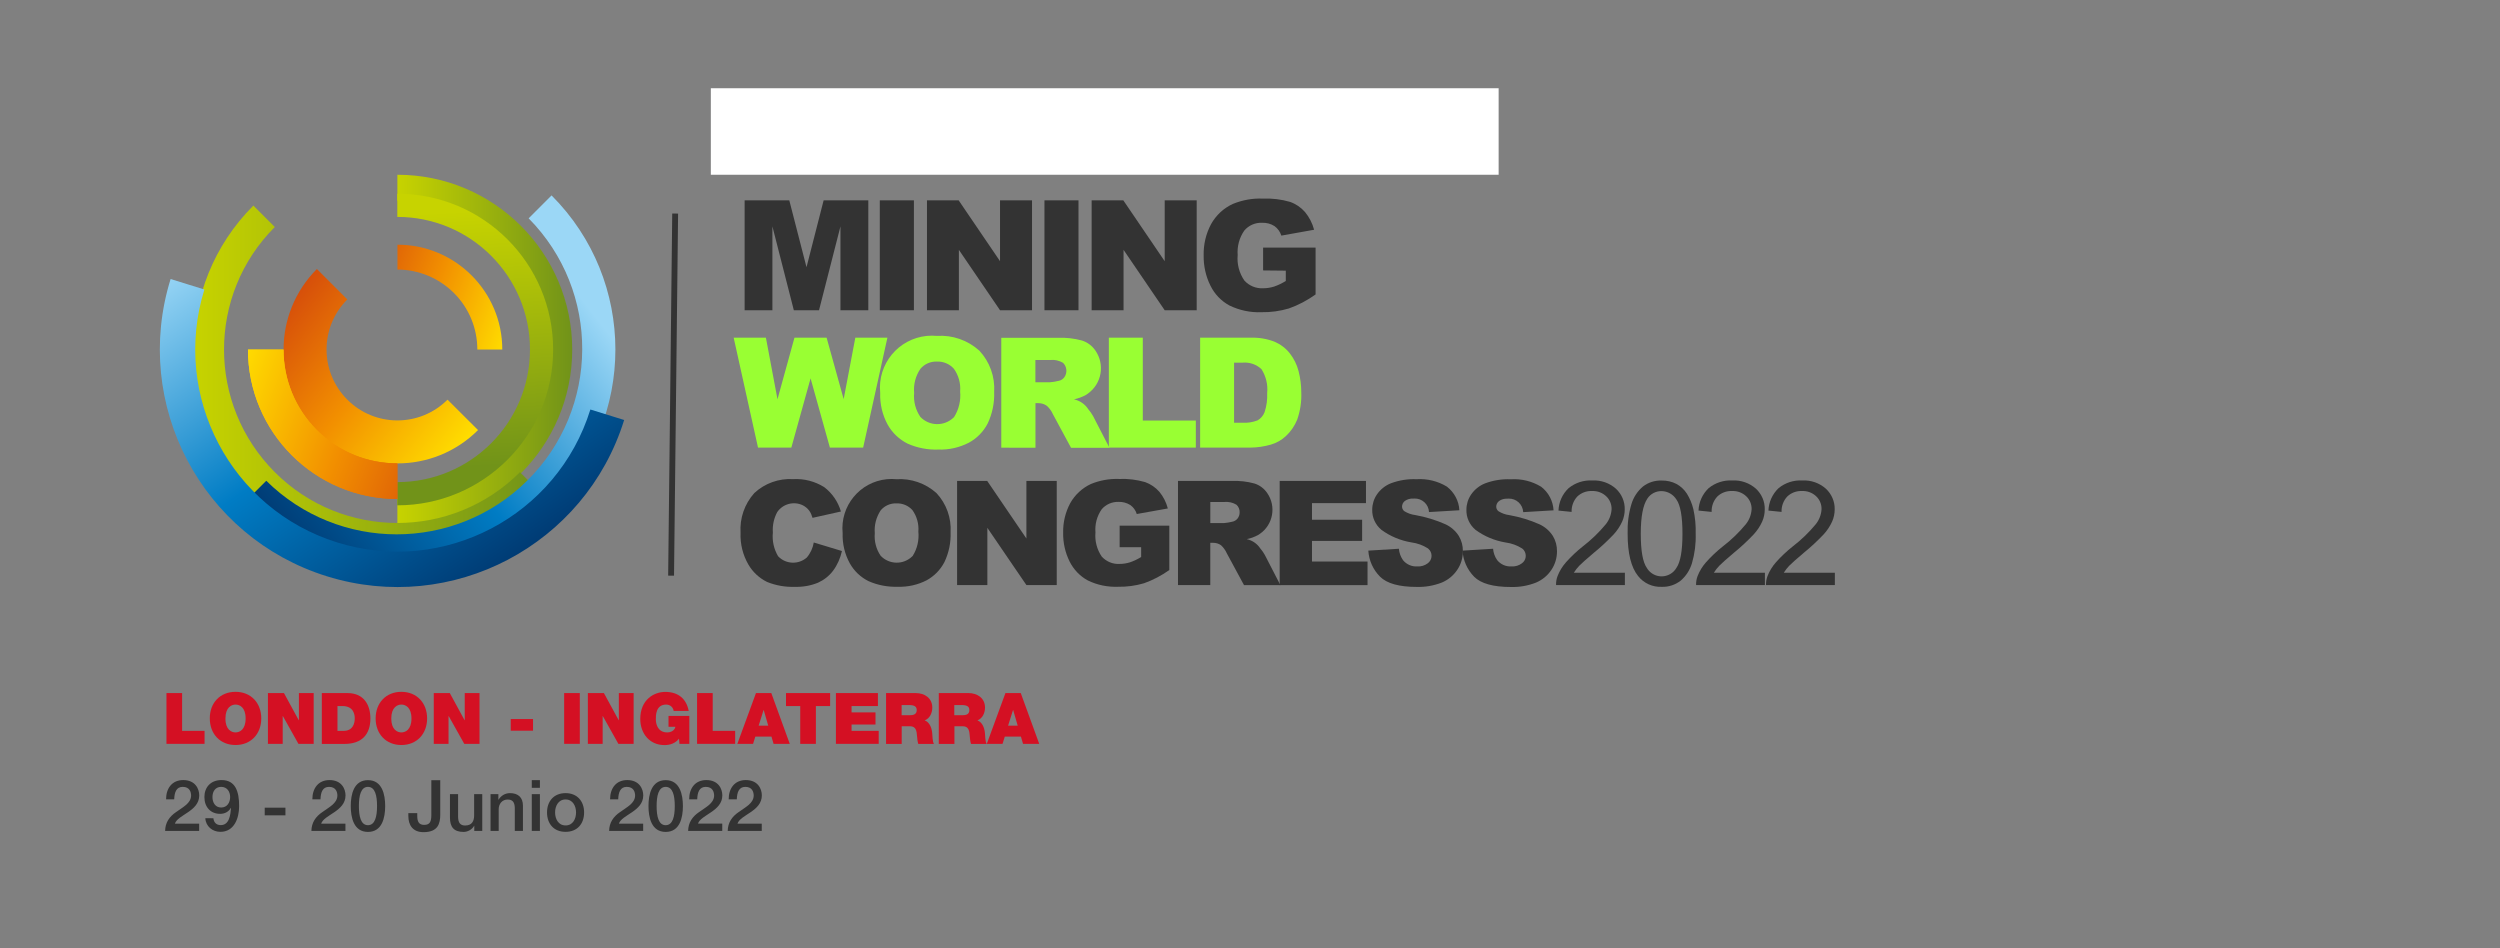 <?xml version="1.0" encoding="utf-8"?>
<!-- Generator: Adobe Illustrator 26.1.0, SVG Export Plug-In . SVG Version: 6.00 Build 0)  -->
<svg version="1.1" id="Capa_1" xmlns="http://www.w3.org/2000/svg" xmlns:xlink="http://www.w3.org/1999/xlink" x="0px" y="0px"
	 viewBox="0 0 319.59 121.19" style="enable-background:new 0 0 319.59 121.19;" xml:space="preserve">
<rect x="0" y="0" width="319.59" height="121.19" fill="#808080" stroke="none"/>
<style type="text/css">
	.st0{fill:#D41023;}
	.st1{fill:#4E4D4D;}
	.st2{fill:#333333;}
	.st3{fill:#D81023;}
	.st4{fill:#D11227;}
	.st5{fill:#FFFFFF;}
	.st6{fill:none;stroke:#FFFFFF;stroke-width:0.709;stroke-miterlimit:10;}
	.st7{fill:#D71125;}
	.st8{fill:url(#SVGID_1_);}
	.st9{fill:url(#SVGID_00000065760783129378805030000018331571635236133529_);}
	.st10{fill:url(#SVGID_00000056396943799752816850000002832909016933213568_);}
	.st11{fill:url(#SVGID_00000103958411588003351270000004613949509451571357_);}
	.st12{fill:url(#SVGID_00000165936804297567120400000016479869460517864349_);}
	.st13{fill:url(#SVGID_00000150825403564457240580000001368466829280870835_);}
	.st14{fill:url(#SVGID_00000158004543087910662740000001838862493715789973_);}
	.st15{fill:url(#SVGID_00000050664987451092436800000010659861212840578748_);}
	.st16{fill:url(#SVGID_00000051364218876876741220000003362694209469564850_);}
	.st17{fill:none;stroke:#333333;stroke-width:0.75;stroke-miterlimit:10;}
	.st18{fill:#99FF33;}
</style>
<g>
	<path class="st0" d="M21.28,88.6h2v4.83h2.87v1.66h-4.87V88.6z"/>
	<path class="st0" d="M30.11,88.44c1.97,0,3.29,1.42,3.29,3.4c0,1.98-1.32,3.4-3.29,3.4c-1.97,0-3.29-1.42-3.29-3.4
		C26.81,89.86,28.13,88.44,30.11,88.44z M30.11,93.63c0.51,0,1.29-0.34,1.29-1.78c0-1.45-0.78-1.78-1.29-1.78s-1.29,0.34-1.29,1.78
		C28.81,93.29,29.6,93.63,30.11,93.63z"/>
	<path class="st0" d="M34.25,88.6h2.05l1.89,3.47h0.02V88.6h1.89v6.49h-1.95l-1.99-3.55h-0.02v3.55h-1.89V88.6z"/>
	<path class="st0" d="M41.14,88.6h3.28c2.16,0,2.93,1.6,2.93,3.24c0,2-1.05,3.26-3.32,3.26h-2.89V88.6z M43.14,93.43h0.78
		c1.24,0,1.43-1.01,1.43-1.62c0-0.41-0.12-1.55-1.57-1.55h-0.64V93.43z"/>
	<path class="st0" d="M51.31,88.44c1.97,0,3.29,1.42,3.29,3.4c0,1.98-1.32,3.4-3.29,3.4c-1.97,0-3.29-1.42-3.29-3.4
		C48.02,89.86,49.34,88.44,51.31,88.44z M51.31,93.63c0.51,0,1.29-0.34,1.29-1.78c0-1.45-0.78-1.78-1.29-1.78s-1.29,0.34-1.29,1.78
		C50.02,93.29,50.8,93.63,51.31,93.63z"/>
	<path class="st0" d="M55.45,88.6h2.05l1.89,3.47h0.02V88.6h1.89v6.49h-1.95l-1.99-3.55h-0.02v3.55h-1.89V88.6z"/>
	<path class="st0" d="M65.29,91.92h2.85v1.49h-2.85V91.92z"/>
	<path class="st0" d="M72.12,88.6h2v6.49h-2V88.6z"/>
	<path class="st0" d="M75.15,88.6h2.05l1.89,3.47h0.02V88.6H81v6.49h-1.95l-1.99-3.55h-0.02v3.55h-1.89V88.6z"/>
	<path class="st0" d="M86.8,94.43c-0.45,0.58-1.13,0.82-1.85,0.82c-1.92,0-3.1-1.49-3.1-3.34c0-2.47,1.75-3.46,3.2-3.46
		c1.66,0,2.7,0.89,2.99,2.43h-1.92c-0.07-0.47-0.47-0.81-0.95-0.81c-1.37,0-1.33,1.45-1.33,1.89c0,0.61,0.25,1.67,1.46,1.67
		c0.46,0,0.94-0.24,1.04-0.72h-0.88v-1.39h2.66v3.57h-1.26L86.8,94.43z"/>
	<path class="st0" d="M89.11,88.6h2v4.83h2.87v1.66h-4.87V88.6z"/>
	<path class="st0" d="M96.64,88.6h1.96l2.36,6.49h-2.07l-0.27-0.93h-2.06l-0.29,0.93h-2.01L96.64,88.6z M98.21,92.77l-0.58-2h-0.02
		l-0.63,2H98.21z"/>
	<path class="st0" d="M102.3,90.26h-1.82V88.6h5.64v1.66h-1.82v4.83h-2V90.26z"/>
	<path class="st0" d="M106.86,88.6h5.37v1.66h-3.37v0.81h3.06v1.55h-3.06v0.81h3.47v1.66h-5.47V88.6z"/>
	<path class="st0" d="M113.25,88.6h3.81c1.13,0,2.12,0.63,2.12,1.86c0,0.67-0.31,1.38-0.97,1.63c0.55,0.21,0.88,0.81,0.96,1.62
		c0.03,0.31,0.03,1.11,0.22,1.39h-2c-0.1-0.33-0.14-0.66-0.16-1c-0.05-0.62-0.11-1.26-0.9-1.26h-1.06v2.26h-2V88.6z M115.26,91.43
		h1.05c0.37,0,0.88-0.06,0.88-0.65c0-0.41-0.23-0.65-0.99-0.65h-0.94V91.43z"/>
	<path class="st0" d="M119.99,88.6h3.81c1.13,0,2.12,0.63,2.12,1.86c0,0.67-0.31,1.38-0.97,1.63c0.55,0.21,0.88,0.81,0.96,1.62
		c0.03,0.31,0.03,1.11,0.22,1.39h-2c-0.1-0.33-0.14-0.66-0.16-1c-0.05-0.62-0.11-1.26-0.9-1.26h-1.06v2.26h-2V88.6z M121.99,91.43
		h1.05c0.37,0,0.88-0.06,0.88-0.65c0-0.41-0.23-0.65-0.99-0.65h-0.94V91.43z"/>
	<path class="st0" d="M128.53,88.6h1.96l2.36,6.49h-2.07l-0.27-0.93h-2.06l-0.29,0.93h-2.01L128.53,88.6z M130.1,92.77l-0.58-2
		h-0.02l-0.63,2H130.1z"/>
</g>
<g>
	<path class="st2" d="M25.46,106.22h-4.35c0.01-1.05,0.54-1.83,1.4-2.41c0.83-0.61,1.89-1.1,1.92-2.09c0-0.45-0.17-1.13-1.07-1.13
		c-0.82,0-1.06,0.69-1.09,1.59h-1.04c0-1.41,0.77-2.46,2.19-2.46c1.56,0,2.05,1.14,2.05,1.96c0,2.04-2.76,2.47-3.11,3.61h3.1V106.22
		z"/>
	<path class="st2" d="M27.28,104.61c0.05,0.52,0.38,0.87,0.93,0.87c1.13,0,1.25-1.35,1.32-2.18l-0.02-0.02
		c-0.28,0.5-0.79,0.76-1.37,0.76c-1.2,0-2.01-0.85-2.01-2.15c0-1.24,0.8-2.17,2.19-2.17c1.79,0,2.25,1.47,2.25,3.33
		c0,1.52-0.61,3.29-2.4,3.29c-1,0-1.87-0.7-1.92-1.74H27.28z M27.16,101.89c0,0.69,0.35,1.34,1.11,1.34c0.77,0,1.15-0.64,1.15-1.34
		c0-0.68-0.38-1.3-1.15-1.3C27.51,100.59,27.16,101.2,27.16,101.89z"/>
	<path class="st2" d="M33.84,103.25h2.65v0.98h-2.65V103.25z"/>
	<path class="st2" d="M44.16,106.22h-4.35c0.01-1.05,0.54-1.83,1.4-2.41c0.83-0.61,1.89-1.1,1.92-2.09c0-0.45-0.17-1.13-1.07-1.13
		c-0.82,0-1.06,0.69-1.09,1.59h-1.04c0-1.41,0.77-2.46,2.19-2.46c1.56,0,2.05,1.14,2.05,1.96c0,2.04-2.76,2.47-3.11,3.61h3.1V106.22
		z"/>
	<path class="st2" d="M49.24,103.04c0,1.45-0.37,3.31-2.2,3.31c-1.83,0-2.2-1.86-2.2-3.31c0-1.45,0.37-3.31,2.2-3.31
		C48.87,99.73,49.24,101.59,49.24,103.04z M48.2,103.04c0-1.33-0.25-2.45-1.16-2.45c-0.91,0-1.16,1.12-1.16,2.45
		c0,1.34,0.25,2.45,1.16,2.45C47.95,105.48,48.2,104.37,48.2,103.04z"/>
	<path class="st2" d="M56.28,104.13c0,1.13-0.27,2.25-2.14,2.25c-1.37,0-1.94-0.89-1.94-2.08v-0.35h1.14v0.34
		c0,0.74,0.2,1.16,0.89,1.16c0.74,0,0.91-0.45,0.91-1.25v-4.46h1.14V104.13z"/>
	<path class="st2" d="M61.65,106.22h-1.02v-0.65h-0.02c-0.25,0.47-0.82,0.78-1.34,0.78c-1.24,0-1.75-0.61-1.75-1.85v-2.98h1.04v2.88
		c0,0.83,0.33,1.13,0.9,1.13c0.86,0,1.15-0.55,1.15-1.28v-2.73h1.04V106.22z"/>
	<path class="st2" d="M62.73,101.52h0.98v0.69l0.02,0.02c0.32-0.52,0.85-0.84,1.46-0.84c1.03,0,1.66,0.54,1.66,1.6v3.23h-1.04v-2.96
		c-0.03-0.74-0.3-1.05-0.92-1.05c-0.69,0-1.14,0.55-1.14,1.24v2.77h-1.04V101.52z"/>
	<path class="st2" d="M67.98,99.73h1.04v0.98h-1.04V99.73z M67.98,101.52h1.04v4.7h-1.04V101.52z"/>
	<path class="st2" d="M69.93,103.86c0-1.43,0.87-2.47,2.37-2.47s2.37,1.05,2.37,2.47c0,1.45-0.87,2.48-2.37,2.48
		S69.93,105.31,69.93,103.86z M73.64,103.86c0-0.81-0.41-1.66-1.34-1.66c-0.93,0-1.34,0.85-1.34,1.66c0,0.82,0.41,1.66,1.34,1.66
		C73.23,105.53,73.64,104.68,73.64,103.86z"/>
	<path class="st2" d="M82.22,106.22h-4.35c0.01-1.05,0.54-1.83,1.4-2.41c0.83-0.61,1.89-1.1,1.92-2.09c0-0.45-0.17-1.13-1.07-1.13
		c-0.82,0-1.06,0.69-1.09,1.59h-1.04c0-1.41,0.77-2.46,2.19-2.46c1.56,0,2.05,1.14,2.05,1.96c0,2.04-2.76,2.47-3.11,3.61h3.1V106.22
		z"/>
	<path class="st2" d="M87.3,103.04c0,1.45-0.37,3.31-2.2,3.31c-1.83,0-2.2-1.86-2.2-3.31c0-1.45,0.37-3.31,2.2-3.31
		C86.92,99.73,87.3,101.59,87.3,103.04z M86.26,103.04c0-1.33-0.25-2.45-1.16-2.45c-0.91,0-1.16,1.12-1.16,2.45
		c0,1.34,0.25,2.45,1.16,2.45C86.01,105.48,86.26,104.37,86.26,103.04z"/>
	<path class="st2" d="M92.32,106.22h-4.35c0.01-1.05,0.54-1.83,1.4-2.41c0.83-0.61,1.89-1.1,1.92-2.09c0-0.45-0.17-1.13-1.07-1.13
		c-0.82,0-1.06,0.69-1.09,1.59H88.1c0-1.41,0.77-2.46,2.19-2.46c1.56,0,2.05,1.14,2.05,1.96c0,2.04-2.76,2.47-3.11,3.61h3.1V106.22z
		"/>
	<path class="st2" d="M97.38,106.22h-4.35c0.01-1.05,0.54-1.83,1.4-2.41c0.83-0.61,1.89-1.1,1.92-2.09c0-0.45-0.17-1.13-1.07-1.13
		c-0.82,0-1.06,0.69-1.09,1.59h-1.04c0-1.41,0.77-2.46,2.19-2.46c1.56,0,2.05,1.14,2.05,1.96c0,2.04-2.76,2.47-3.11,3.61h3.1V106.22
		z"/>
</g>
<g>
	<g>
		<g>
			<path class="st2" d="M95.19,25.61h5.71l2.2,8.55l2.19-8.55H111v14.05h-3.56V28.94l-2.74,10.72h-3.22l-2.74-10.72v10.72h-3.55
				V25.61z"/>
			<path class="st2" d="M112.47,25.61h4.36v14.05h-4.36V25.61z"/>
			<path class="st2" d="M118.49,25.61h4.06l5.29,7.78v-7.78h4.09v14.05h-4.09l-5.26-7.72v7.72h-4.08V25.61z"/>
			<path class="st2" d="M133.52,25.61h4.35v14.05h-4.35V25.61z"/>
			<path class="st2" d="M139.54,25.61h4.06l5.29,7.78v-7.78h4.09v14.05h-4.09l-5.26-7.72v7.72h-4.08V25.61z"/>
			<path class="st2" d="M161.47,34.57v-2.92h6.71v5.99c-1.05,0.75-2.19,1.36-3.41,1.79c-1.14,0.34-2.32,0.5-3.51,0.48
				c-1.41,0.06-2.81-0.24-4.08-0.85c-1.06-0.57-1.91-1.46-2.44-2.54c-0.6-1.2-0.89-2.53-0.87-3.87c-0.03-1.39,0.29-2.77,0.95-4
				c0.63-1.13,1.6-2.04,2.78-2.58c1.22-0.5,2.53-0.74,3.84-0.68c1.18-0.05,2.35,0.09,3.48,0.42c0.74,0.26,1.4,0.71,1.92,1.31
				c0.54,0.66,0.93,1.42,1.15,2.25l-4.19,0.75c-0.15-0.49-0.46-0.92-0.88-1.22c-0.47-0.3-1.02-0.44-1.58-0.42
				c-0.87-0.04-1.71,0.33-2.27,0.99c-0.64,0.91-0.94,2.03-0.85,3.14c-0.11,1.15,0.2,2.31,0.86,3.26c0.61,0.67,1.49,1.03,2.39,0.98
				c0.47,0,0.94-0.07,1.39-0.21c0.53-0.18,1.04-0.43,1.51-0.72v-1.32L161.47,34.57z"/>
		</g>
		
			<linearGradient id="SVGID_1_" gradientUnits="userSpaceOnUse" x1="50.8" y1="815.828" x2="73.15" y2="815.828" gradientTransform="matrix(1 0 0 -1 0 860.515)">
			<stop  offset="0" style="stop-color:#C7D300"/>
			<stop  offset="1" style="stop-color:#719319"/>
		</linearGradient>
		<path class="st8" d="M50.8,25.66c10.51,0,19.02,8.52,19.02,19.02S61.31,63.71,50.8,63.71v3.33c12.34,0,22.35-10.01,22.35-22.35
			S63.14,22.34,50.8,22.34c0,0,0,0,0,0V25.66z"/>
		
			<linearGradient id="SVGID_00000100359553147666305000000010414432049593543808_" gradientUnits="userSpaceOnUse" x1="59.292" y1="833.534" x2="61.043" y2="800.856" gradientTransform="matrix(1 0 0 -1 0 860.515)">
			<stop  offset="0" style="stop-color:#C7D300"/>
			<stop  offset="1" style="stop-color:#719319"/>
		</linearGradient>
		<path style="fill:url(#SVGID_00000100359553147666305000000010414432049593543808_);" d="M50.8,27.73
			c9.36,0,16.95,7.59,16.95,16.95c0,9.36-7.59,16.95-16.95,16.95c0,0,0,0-0.01,0v2.97c11,0,19.92-8.91,19.92-19.91
			c0-11-8.91-19.92-19.91-19.92c0,0,0,0-0.01,0V27.73z"/>
		
			<linearGradient id="SVGID_00000012464942788079295510000018384177680600423598_" gradientUnits="userSpaceOnUse" x1="24.759" y1="812.015" x2="69.217" y2="812.015" gradientTransform="matrix(1 0 0 -1 0 860.515)">
			<stop  offset="0" style="stop-color:#C7D300"/>
			<stop  offset="1" style="stop-color:#719319"/>
		</linearGradient>
		<path style="fill:url(#SVGID_00000012464942788079295510000018384177680600423598_);" d="M66.47,60.36
			c-8.66,8.66-22.69,8.66-31.34,0s-8.66-22.69,0-31.34l0,0l-2.74-2.74c-10.17,10.17-10.17,26.66,0,36.83s26.66,10.17,36.83,0
			L66.47,60.36z"/>
		
			<linearGradient id="SVGID_00000061439656194811250540000010933521129037484190_" gradientUnits="userSpaceOnUse" x1="-9783.625" y1="2859.547" x2="-9752.488" y2="2819.754" gradientTransform="matrix(0 1 1 0 -2783.189 9823.868)">
			<stop  offset="6.000000e-03" style="stop-color:#9BD7F6"/>
			<stop  offset="0.509" style="stop-color:#007CC4"/>
			<stop  offset="1" style="stop-color:#00376F"/>
		</linearGradient>
		<path style="fill:url(#SVGID_00000061439656194811250540000010933521129037484190_);" d="M67.58,27.91
			c9.21,9.32,9.12,24.34-0.2,33.55c-9.24,9.13-24.1,9.13-33.34,0l-2.94,2.93c10.88,10.88,28.53,10.88,39.41,0s10.88-28.53,0-39.41
			L67.58,27.91z"/>
		
			<linearGradient id="SVGID_00000060029101834050711870000018261687958439213462_" gradientUnits="userSpaceOnUse" x1="-1375.523" y1="2260.327" x2="-1330.278" y2="2224.607" gradientTransform="matrix(0.955 0.297 0.297 -0.955 674.38 2593.815)">
			<stop  offset="6.000000e-03" style="stop-color:#9BD7F6"/>
			<stop  offset="0.509" style="stop-color:#007CC4"/>
			<stop  offset="1" style="stop-color:#00376F"/>
		</linearGradient>
		<path style="fill:url(#SVGID_00000060029101834050711870000018261687958439213462_);" d="M75.47,52.35
			c-4.23,13.62-18.71,21.24-32.34,17s-21.24-18.71-17-32.34l-4.32-1.34c-4.98,16.01,3.97,33.02,19.98,38s33.02-3.97,38-19.98
			L75.47,52.35z"/>
		
			<linearGradient id="SVGID_00000070807333112311776740000002503143462267126712_" gradientUnits="userSpaceOnUse" x1="29.324" y1="811.351" x2="59.337" y2="800.347" gradientTransform="matrix(1 0 0 -1 0 860.515)">
			<stop  offset="0" style="stop-color:#FFDE00"/>
			<stop  offset="0.5" style="stop-color:#F28F00"/>
			<stop  offset="1" style="stop-color:#D4490B"/>
		</linearGradient>
		<path style="fill:url(#SVGID_00000070807333112311776740000002503143462267126712_);" d="M50.8,56.57
			c-6.56,0-11.88-5.32-11.88-11.88H31.7c0,10.55,8.55,19.1,19.1,19.1c0,0,0,0,0,0V56.57z"/>
		
			<linearGradient id="SVGID_00000018224367415195916570000010706189113335841427_" gradientUnits="userSpaceOnUse" x1="58.104" y1="801.896" x2="34.361" y2="820.604" gradientTransform="matrix(1 0 0 -1 0 860.515)">
			<stop  offset="0" style="stop-color:#FFDE00"/>
			<stop  offset="0.5" style="stop-color:#F28F00"/>
			<stop  offset="1" style="stop-color:#D4490B"/>
		</linearGradient>
		<path style="fill:url(#SVGID_00000018224367415195916570000010706189113335841427_);" d="M57.21,51.09
			c-3.54,3.54-9.27,3.54-12.81,0c-3.54-3.54-3.54-9.27,0-12.81l-3.89-3.89c-5.68,5.69-5.68,14.91,0,20.59l0,0
			c5.69,5.68,14.91,5.68,20.6,0L57.21,51.09z"/>
		
			<linearGradient id="SVGID_00000057113763532929685420000013510009440956139922_" gradientUnits="userSpaceOnUse" x1="29.164" y1="810.917" x2="59.178" y2="799.912" gradientTransform="matrix(1 0 0 -1 0 860.515)">
			<stop  offset="0" style="stop-color:#FFDE00"/>
			<stop  offset="0.5" style="stop-color:#F28F00"/>
			<stop  offset="1" style="stop-color:#D4490B"/>
		</linearGradient>
		<path style="fill:url(#SVGID_00000057113763532929685420000013510009440956139922_);" d="M40.5,54.98
			c-2.73-2.73-4.27-6.44-4.26-10.3H31.7c0,10.55,8.55,19.1,19.1,19.1v-4.55C46.94,59.25,43.23,57.72,40.5,54.98z"/>
		
			<linearGradient id="SVGID_00000088130259754322963320000008626722237403041684_" gradientUnits="userSpaceOnUse" x1="-11812.522" y1="-6999.439" x2="-11791.466" y2="-7007.159" gradientTransform="matrix(-1 0 0 1 -11746.545 7040.678)">
			<stop  offset="0" style="stop-color:#FFDE00"/>
			<stop  offset="0.5" style="stop-color:#F28F00"/>
			<stop  offset="1" style="stop-color:#D4490B"/>
		</linearGradient>
		<path style="fill:url(#SVGID_00000088130259754322963320000008626722237403041684_);" d="M58.03,37.46
			c1.92,1.91,2.99,4.51,2.99,7.22h3.19c0-7.4-6-13.4-13.4-13.4h0v3.18C53.51,34.47,56.11,35.54,58.03,37.46z"/>
		<line class="st17" x1="86.31" y1="27.3" x2="85.79" y2="73.59"/>
		<g>
			<path class="st18" d="M93.79,43.17h4.12l1.48,7.87l2.17-7.87h4.11l2.18,7.85l1.49-7.85h4.1l-3.1,14.05h-4.25l-2.47-8.85
				l-2.46,8.85h-4.26L93.79,43.17z"/>
			<path class="st18" d="M112.52,50.21c-0.36-3.66,2.31-6.91,5.97-7.27c0.43-0.04,0.86-0.04,1.29,0c1.98-0.13,3.93,0.55,5.41,1.88
				c1.33,1.42,2.02,3.33,1.9,5.28c0.05,1.39-0.23,2.78-0.83,4.04c-0.54,1.04-1.37,1.89-2.4,2.45c-1.2,0.62-2.55,0.93-3.91,0.88
				c-1.35,0.05-2.7-0.21-3.93-0.76c-1.06-0.53-1.94-1.36-2.53-2.4C112.8,53.06,112.47,51.64,112.52,50.21z M116.86,50.23
				c-0.1,1.08,0.18,2.16,0.79,3.06c1.14,1.2,3.04,1.24,4.24,0.1c0.03-0.03,0.05-0.05,0.08-0.08c0.61-0.97,0.88-2.12,0.77-3.27
				c0.09-1.03-0.2-2.06-0.8-2.9c-0.55-0.62-1.35-0.95-2.17-0.92c-0.81-0.03-1.59,0.31-2.11,0.93
				C117.04,48.06,116.76,49.14,116.86,50.23L116.86,50.23z"/>
			<path class="st18" d="M128,57.23V43.18h7.23c1.04-0.04,2.07,0.08,3.08,0.35c0.7,0.22,1.3,0.67,1.72,1.28
				c1.25,1.8,0.81,4.27-0.99,5.53c-0.07,0.05-0.15,0.1-0.22,0.15c-0.48,0.26-0.99,0.45-1.53,0.56c0.75,0.16,1.41,0.61,1.83,1.26
				c0.23,0.27,0.43,0.56,0.61,0.87l2.1,4.07h-4.91l-2.32-4.3c-0.18-0.41-0.45-0.78-0.79-1.08c-0.31-0.22-0.68-0.33-1.06-0.33h-0.38
				v5.7L128,57.23z M132.37,48.87h1.83c0.39-0.03,0.77-0.09,1.15-0.19c0.28-0.05,0.53-0.21,0.7-0.44c0.42-0.57,0.35-1.37-0.16-1.86
				c-0.49-0.29-1.06-0.42-1.62-0.36h-1.91V48.87z"/>
			<path class="st18" d="M141.75,43.17h4.34v10.59h6.78v3.46h-11.12V43.17z"/>
			<path class="st18" d="M153.42,43.17h6.45c1.05-0.04,2.1,0.14,3.08,0.52c0.76,0.33,1.43,0.84,1.94,1.49
				c0.52,0.67,0.9,1.43,1.11,2.25c0.23,0.89,0.35,1.8,0.35,2.72c0.05,1.19-0.13,2.37-0.52,3.49c-0.32,0.79-0.8,1.5-1.42,2.08
				c-0.55,0.53-1.22,0.91-1.96,1.12c-0.84,0.24-1.71,0.37-2.58,0.38h-6.45L153.42,43.17z M157.76,46.36v7.68h1.06
				c0.66,0.04,1.32-0.06,1.94-0.3c0.41-0.23,0.73-0.61,0.9-1.05c0.26-0.79,0.37-1.61,0.33-2.44c0.11-1.07-0.15-2.15-0.73-3.06
				c-0.65-0.61-1.53-0.91-2.42-0.83L157.76,46.36z"/>
		</g>
		<g>
			<path class="st2" d="M104.03,69.35l3.6,1.09c-0.2,0.91-0.58,1.78-1.14,2.53c-0.51,0.67-1.18,1.19-1.94,1.53
				c-0.94,0.38-1.94,0.55-2.95,0.52c-1.21,0.04-2.42-0.17-3.55-0.63c-0.99-0.49-1.82-1.26-2.38-2.22c-0.71-1.23-1.06-2.64-1-4.06
				c-0.12-1.86,0.51-3.69,1.76-5.08c1.34-1.25,3.14-1.89,4.97-1.78c1.39-0.08,2.77,0.28,3.96,1.02c1.03,0.78,1.78,1.88,2.14,3.12
				l-3.63,0.81c-0.09-0.32-0.22-0.62-0.4-0.89c-0.22-0.3-0.51-0.55-0.85-0.72c-1.15-0.55-2.54-0.18-3.26,0.87
				c-0.43,0.8-0.63,1.71-0.56,2.62c-0.11,1.06,0.13,2.12,0.67,3.03c0.98,1.03,2.6,1.1,3.67,0.16
				C103.61,70.72,103.91,70.05,104.03,69.35z"/>
			<path class="st2" d="M107.72,68.15c-0.34-3.46,2.19-6.55,5.65-6.89c0.41-0.04,0.82-0.04,1.22,0c1.88-0.12,3.73,0.52,5.13,1.78
				c1.26,1.35,1.91,3.16,1.8,5c0.05,1.32-0.22,2.63-0.79,3.82c-0.51,0.98-1.3,1.79-2.27,2.32c-1.14,0.59-2.42,0.87-3.7,0.83
				c-1.28,0.04-2.56-0.2-3.73-0.72c-1.01-0.5-1.84-1.29-2.39-2.27C107.99,70.84,107.67,69.5,107.72,68.15z M111.83,68.16
				c-0.09,1.02,0.17,2.04,0.75,2.89c1.08,1.13,2.87,1.18,4.01,0.1c0.03-0.03,0.06-0.06,0.09-0.09c0.58-0.92,0.83-2.02,0.72-3.1
				c0.08-0.98-0.19-1.95-0.76-2.75c-0.52-0.58-1.27-0.89-2.05-0.86c-0.77-0.03-1.5,0.3-2,0.88
				C112.01,66.11,111.74,67.14,111.83,68.16z"/>
			<path class="st2" d="M122.36,61.48h3.84l5.01,7.36v-7.36h3.88v13.31h-3.88l-4.99-7.31v7.31h-3.87V61.48z"/>
			<path class="st2" d="M143.13,69.97V67.2h6.35v5.67c-0.99,0.71-2.08,1.28-3.23,1.69c-1.08,0.32-2.2,0.47-3.33,0.45
				c-1.33,0.05-2.66-0.22-3.86-0.81c-1-0.54-1.81-1.39-2.32-2.41c-0.57-1.14-0.85-2.4-0.83-3.67c-0.03-1.32,0.28-2.63,0.9-3.79
				c0.6-1.07,1.52-1.93,2.63-2.45c1.15-0.48,2.4-0.7,3.64-0.65c1.12-0.05,2.23,0.09,3.31,0.4c0.7,0.25,1.33,0.68,1.82,1.24
				c0.51,0.62,0.88,1.35,1.08,2.13l-3.97,0.71c-0.14-0.47-0.43-0.87-0.83-1.15c-0.45-0.28-0.97-0.42-1.49-0.4
				c-0.82-0.03-1.62,0.31-2.16,0.94c-0.61,0.87-0.89,1.92-0.8,2.97c-0.1,1.09,0.19,2.19,0.81,3.09c0.58,0.63,1.41,0.98,2.27,0.93
				c0.45,0,0.89-0.07,1.32-0.2c0.5-0.17,0.98-0.4,1.44-0.68v-1.26H143.13z"/>
			<path class="st2" d="M150.59,74.79V61.48h6.86c0.98-0.04,1.97,0.07,2.92,0.33c0.66,0.21,1.23,0.64,1.62,1.21
				c1.19,1.7,0.77,4.05-0.94,5.23c-0.07,0.05-0.14,0.1-0.22,0.14c-0.45,0.25-0.94,0.43-1.45,0.53c0.71,0.16,1.33,0.58,1.73,1.19
				c0.22,0.26,0.41,0.53,0.58,0.83l1.99,3.86h-4.65l-2.2-4.07c-0.17-0.39-0.43-0.74-0.74-1.03c-0.3-0.21-0.65-0.31-1.01-0.31h-0.36
				v5.4H150.59z M154.72,66.87h1.73c0.37-0.03,0.73-0.09,1.09-0.18c0.27-0.05,0.5-0.2,0.67-0.41c0.17-0.22,0.26-0.49,0.26-0.77
				c0.02-0.37-0.13-0.74-0.41-0.99c-0.46-0.28-1-0.4-1.53-0.35h-1.81L154.72,66.87z"/>
			<path class="st2" d="M163.59,61.48h11.03v2.84h-6.9v2.12h6.41v2.71h-6.41v2.63h7.1v3.02h-11.23V61.48z"/>
			<path class="st2" d="M174.92,70.39l3.91-0.24c0.04,0.52,0.22,1.02,0.52,1.45c0.44,0.55,1.12,0.85,1.82,0.81
				c0.49,0.03,0.97-0.11,1.36-0.41c0.52-0.39,0.63-1.13,0.24-1.66c-0.06-0.08-0.14-0.16-0.22-0.23c-0.64-0.41-1.36-0.67-2.11-0.77
				c-1.4-0.23-2.72-0.78-3.86-1.62c-0.76-0.64-1.19-1.58-1.16-2.57c0-0.69,0.21-1.37,0.6-1.94c0.44-0.64,1.06-1.14,1.79-1.43
				c1.05-0.39,2.16-0.57,3.27-0.52c1.36-0.09,2.72,0.24,3.89,0.95c0.94,0.73,1.53,1.83,1.59,3.02l-3.88,0.23
				c-0.05-1-0.89-1.77-1.89-1.73c-0.04,0-0.08,0.01-0.12,0.01c-0.38-0.03-0.77,0.08-1.08,0.3c-0.23,0.18-0.36,0.45-0.36,0.74
				c0.01,0.23,0.12,0.44,0.3,0.57c0.42,0.26,0.89,0.43,1.38,0.49c1.33,0.24,2.63,0.63,3.87,1.18c0.69,0.32,1.28,0.83,1.7,1.48
				c0.36,0.59,0.54,1.28,0.53,1.97c0,0.84-0.24,1.66-0.71,2.36c-0.48,0.73-1.17,1.3-1.98,1.64c-1.02,0.4-2.11,0.59-3.2,0.56
				c-2.26,0-3.83-0.44-4.7-1.31C175.52,72.82,175,71.64,174.92,70.39z"/>
			<path class="st2" d="M186.96,70.39l3.91-0.24c0.04,0.52,0.22,1.02,0.52,1.45c0.44,0.55,1.12,0.85,1.82,0.81
				c0.49,0.03,0.97-0.11,1.36-0.41c0.53-0.39,0.63-1.13,0.24-1.66c-0.06-0.08-0.14-0.16-0.22-0.22c-0.64-0.41-1.36-0.67-2.11-0.77
				c-1.4-0.23-2.72-0.78-3.86-1.62c-0.76-0.64-1.19-1.58-1.16-2.57c0-0.69,0.21-1.37,0.6-1.94c0.44-0.64,1.06-1.14,1.79-1.43
				c1.05-0.39,2.16-0.57,3.27-0.52c1.36-0.09,2.72,0.24,3.89,0.95c0.95,0.73,1.53,1.83,1.59,3.02l-3.88,0.23
				c-0.05-1-0.89-1.77-1.89-1.73c-0.04,0-0.08,0.01-0.12,0.01c-0.38-0.03-0.77,0.08-1.08,0.3c-0.23,0.18-0.36,0.45-0.36,0.74
				c0.01,0.23,0.12,0.44,0.3,0.57c0.42,0.26,0.89,0.43,1.38,0.49c1.33,0.24,2.63,0.63,3.86,1.18c0.69,0.32,1.28,0.83,1.7,1.48
				c0.36,0.59,0.54,1.28,0.53,1.97c0,0.84-0.24,1.66-0.71,2.36c-0.48,0.73-1.17,1.3-1.98,1.64c-1.02,0.4-2.11,0.59-3.2,0.56
				c-2.26,0-3.83-0.44-4.7-1.31C187.56,72.82,187.04,71.64,186.96,70.39z"/>
			<path class="st2" d="M207.72,73.22v1.57h-8.8c-0.01-0.39,0.05-0.77,0.19-1.14c0.25-0.65,0.62-1.25,1.08-1.77
				c0.65-0.73,1.37-1.41,2.14-2.02c1.08-0.83,2.06-1.77,2.93-2.82c0.46-0.56,0.72-1.24,0.76-1.96c0.01-0.62-0.24-1.22-0.69-1.64
				c-0.49-0.46-1.14-0.7-1.81-0.67c-0.7-0.03-1.38,0.22-1.89,0.71c-0.49,0.53-0.75,1.24-0.72,1.96l-1.68-0.17
				c0.04-1.09,0.5-2.12,1.3-2.87c0.85-0.69,1.93-1.04,3.02-0.98c1.11-0.06,2.2,0.32,3.03,1.06c0.73,0.68,1.14,1.64,1.12,2.63
				c0,0.54-0.11,1.08-0.33,1.57c-0.27,0.6-0.64,1.15-1.08,1.63c-0.79,0.83-1.63,1.62-2.52,2.34c-0.98,0.83-1.61,1.39-1.89,1.68
				c-0.26,0.27-0.49,0.57-0.69,0.89L207.72,73.22z"/>
			<path class="st2" d="M208.07,68.23c-0.04-1.28,0.12-2.57,0.49-3.8c0.26-0.86,0.76-1.63,1.45-2.22c0.69-0.54,1.54-0.81,2.41-0.78
				c0.65-0.01,1.3,0.13,1.88,0.43c0.54,0.29,1,0.72,1.34,1.24c0.38,0.61,0.66,1.28,0.83,1.98c0.23,1.03,0.33,2.09,0.3,3.15
				c0.04,1.28-0.12,2.55-0.48,3.78c-0.26,0.86-0.76,1.64-1.44,2.22c-0.69,0.54-1.55,0.82-2.42,0.79c-1.17,0.05-2.3-0.46-3.02-1.38
				C208.51,72.53,208.07,70.73,208.07,68.23z M209.75,68.23c0,2.19,0.26,3.64,0.77,4.36c0.61,1.05,1.95,1.4,3,0.79
				c0.33-0.19,0.6-0.46,0.79-0.79c0.51-0.73,0.77-2.18,0.77-4.36c0-2.19-0.26-3.65-0.77-4.37c-0.41-0.66-1.13-1.07-1.91-1.08
				c-0.72-0.01-1.4,0.35-1.8,0.95C210.04,64.55,209.75,66.04,209.75,68.23L209.75,68.23z"/>
			<path class="st2" d="M225.62,73.22v1.57h-8.8c-0.01-0.39,0.05-0.77,0.19-1.14c0.25-0.65,0.62-1.25,1.08-1.77
				c0.65-0.73,1.37-1.41,2.14-2.02c1.08-0.83,2.06-1.77,2.93-2.82c0.46-0.56,0.72-1.24,0.76-1.96c0.01-0.62-0.24-1.22-0.69-1.64
				c-0.49-0.46-1.14-0.7-1.81-0.67c-0.7-0.03-1.38,0.22-1.89,0.71c-0.49,0.53-0.75,1.24-0.72,1.96l-1.68-0.17
				c0.04-1.09,0.51-2.12,1.3-2.87c0.85-0.69,1.93-1.04,3.02-0.98c1.11-0.06,2.2,0.32,3.03,1.06c0.73,0.68,1.14,1.64,1.12,2.63
				c0,0.54-0.11,1.08-0.33,1.57c-0.27,0.6-0.64,1.15-1.08,1.63c-0.79,0.83-1.63,1.62-2.52,2.34c-0.98,0.83-1.61,1.39-1.89,1.68
				c-0.26,0.27-0.49,0.57-0.69,0.89L225.62,73.22z"/>
			<path class="st2" d="M234.56,73.22v1.57h-8.8c-0.01-0.39,0.05-0.77,0.19-1.14c0.25-0.65,0.62-1.25,1.08-1.77
				c0.65-0.73,1.37-1.41,2.14-2.02c1.08-0.83,2.06-1.77,2.93-2.82c0.46-0.56,0.72-1.24,0.76-1.96c0.01-0.62-0.24-1.22-0.69-1.64
				c-0.49-0.46-1.14-0.7-1.81-0.67c-0.7-0.03-1.38,0.22-1.89,0.71c-0.49,0.53-0.75,1.24-0.72,1.96l-1.68-0.17
				c0.04-1.09,0.51-2.12,1.3-2.87c0.85-0.69,1.93-1.04,3.02-0.98c1.11-0.06,2.2,0.32,3.03,1.06c0.73,0.68,1.14,1.64,1.12,2.63
				c0,0.54-0.11,1.08-0.33,1.57c-0.27,0.6-0.64,1.15-1.08,1.63c-0.79,0.83-1.63,1.62-2.52,2.34c-0.98,0.83-1.61,1.39-1.89,1.68
				c-0.26,0.27-0.49,0.57-0.69,0.89L234.56,73.22z"/>
		</g>
		<g>
			<path class="st2" d="M95.1,19.43l0.79-0.1c-0.02,0.37,0.08,0.74,0.29,1.04c0.18,0.19,0.44,0.29,0.7,0.28
				c0.2,0.01,0.4-0.05,0.57-0.15c0.16-0.09,0.27-0.24,0.33-0.41c0.07-0.27,0.1-0.55,0.09-0.83v-4.58h0.88v4.54
				c0.02,0.44-0.05,0.88-0.21,1.29c-0.13,0.3-0.35,0.54-0.64,0.7c-0.32,0.17-0.67,0.25-1.03,0.24c-0.5,0.03-0.99-0.15-1.34-0.5
				C95.21,20.5,95.05,19.97,95.1,19.43z"/>
			<path class="st2" d="M104.34,14.66h0.88v3.85c0.02,0.54-0.06,1.08-0.23,1.59c-0.16,0.4-0.45,0.74-0.82,0.96
				c-0.47,0.27-1.01,0.39-1.56,0.37c-0.53,0.02-1.05-0.09-1.53-0.32c-0.38-0.2-0.68-0.53-0.85-0.93c-0.19-0.54-0.28-1.1-0.25-1.67
				v-3.85h0.88v3.84c-0.02,0.43,0.03,0.86,0.16,1.28c0.1,0.27,0.3,0.49,0.55,0.63c0.3,0.16,0.63,0.23,0.96,0.22
				c0.5,0.05,1-0.11,1.38-0.44c0.33-0.5,0.48-1.1,0.41-1.69V14.66z"/>
			<path class="st2" d="M106.44,21.32v-6.66h0.9l3.5,5.23v-5.23h0.84v6.66h-0.9l-3.5-5.23v5.23H106.44z"/>
			<path class="st2" d="M112.96,21.32v-6.66h4.81v0.79h-3.93v2.04h3.68v0.78h-3.68v2.27h4.09v0.79H112.96z"/>
			<path class="st2" d="M125.22,20.53v0.79h-4.4c-0.01-0.19,0.03-0.39,0.1-0.57c0.13-0.32,0.31-0.62,0.54-0.89
				c0.33-0.37,0.68-0.7,1.07-1.01c0.54-0.41,1.03-0.89,1.47-1.41c0.23-0.28,0.36-0.62,0.38-0.98c0.01-0.31-0.12-0.61-0.35-0.82
				c-0.25-0.23-0.57-0.35-0.91-0.33c-0.35-0.02-0.69,0.11-0.95,0.35c-0.25,0.27-0.38,0.62-0.36,0.98l-0.84-0.09
				c0.02-0.54,0.25-1.06,0.65-1.43c0.43-0.34,0.97-0.52,1.51-0.49c0.56-0.03,1.1,0.16,1.52,0.53c0.37,0.34,0.57,0.82,0.56,1.32
				c0,0.27-0.06,0.54-0.16,0.79c-0.14,0.3-0.32,0.57-0.54,0.81c-0.39,0.42-0.82,0.81-1.26,1.17c-0.49,0.41-0.81,0.69-0.94,0.84
				c-0.13,0.13-0.25,0.28-0.35,0.44L125.22,20.53z"/>
			<path class="st2" d="M125.99,19.78l0.79-0.07c0.03,0.3,0.17,0.59,0.38,0.8c0.2,0.17,0.46,0.26,0.72,0.25
				c0.23,0,0.46-0.05,0.66-0.17c0.19-0.12,0.35-0.27,0.46-0.46c0.14-0.24,0.24-0.51,0.3-0.78c0.08-0.33,0.12-0.66,0.12-1
				c0-0.04,0-0.09-0.01-0.16c-0.17,0.26-0.4,0.48-0.67,0.63c-0.28,0.16-0.6,0.24-0.92,0.24c-0.53,0.01-1.04-0.21-1.4-0.6
				c-0.39-0.43-0.6-1-0.57-1.58c-0.03-0.6,0.19-1.19,0.6-1.63c0.39-0.41,0.93-0.63,1.5-0.62c0.42,0,0.84,0.12,1.19,0.35
				c0.37,0.24,0.65,0.59,0.82,1c0.21,0.6,0.31,1.24,0.28,1.87c0.02,0.69-0.07,1.38-0.28,2.03c-0.15,0.46-0.44,0.86-0.83,1.15
				c-0.37,0.27-0.82,0.4-1.28,0.39c-0.97,0.06-1.8-0.67-1.87-1.64C125.99,19.79,125.99,19.78,125.99,19.78L125.99,19.78z
				 M129.34,16.84c0.02-0.41-0.11-0.81-0.37-1.12c-0.22-0.26-0.55-0.42-0.9-0.41c-0.37,0-0.71,0.16-0.95,0.45
				c-0.28,0.32-0.42,0.73-0.4,1.15c-0.02,0.38,0.12,0.75,0.38,1.03c0.24,0.26,0.59,0.41,0.95,0.4c0.35,0.01,0.69-0.14,0.93-0.4
				C129.23,17.64,129.36,17.24,129.34,16.84z"/>
			<path class="st2" d="M130.71,19.32v-0.83h2.51v0.83H130.71z"/>
			<path class="st2" d="M133.68,19.56l0.82-0.11c0.05,0.38,0.22,0.73,0.48,1c0.23,0.21,0.52,0.32,0.83,0.31
				c0.37,0.01,0.72-0.14,0.97-0.4c0.26-0.26,0.41-0.62,0.4-0.99c0.01-0.35-0.12-0.68-0.37-0.93c-0.25-0.24-0.59-0.38-0.94-0.36
				c-0.2,0.01-0.39,0.04-0.58,0.09l0.09-0.72c0.04,0.01,0.09,0.01,0.13,0.01c0.33,0,0.66-0.09,0.94-0.27
				c0.28-0.19,0.44-0.51,0.41-0.84c0.01-0.28-0.1-0.55-0.3-0.74c-0.21-0.2-0.49-0.31-0.79-0.3c-0.29-0.01-0.58,0.1-0.79,0.3
				c-0.24,0.24-0.38,0.56-0.41,0.9l-0.82-0.14c0.07-0.49,0.31-0.94,0.68-1.27c0.37-0.31,0.84-0.47,1.32-0.45
				c0.35,0,0.69,0.08,1,0.23c0.29,0.14,0.53,0.36,0.7,0.64c0.16,0.26,0.24,0.56,0.24,0.86c0,0.28-0.08,0.55-0.23,0.79
				c-0.17,0.25-0.41,0.44-0.69,0.56c0.36,0.07,0.69,0.27,0.92,0.57c0.23,0.31,0.34,0.69,0.33,1.07c0.01,0.56-0.22,1.1-0.64,1.48
				c-0.43,0.41-1.01,0.63-1.61,0.61c-0.53,0.02-1.05-0.17-1.45-0.52C133.95,20.57,133.71,20.08,133.68,19.56z"/>
			<path class="st2" d="M138.61,18.04c-0.02-0.64,0.06-1.28,0.24-1.9c0.13-0.43,0.38-0.82,0.72-1.11c0.34-0.27,0.77-0.41,1.2-0.39
				c0.33-0.01,0.65,0.07,0.94,0.22c0.27,0.15,0.5,0.36,0.67,0.62c0.19,0.31,0.33,0.64,0.41,0.99c0.11,0.52,0.16,1.05,0.15,1.57
				c0.02,0.64-0.06,1.28-0.24,1.89c-0.13,0.43-0.38,0.82-0.72,1.11c-0.34,0.27-0.77,0.41-1.21,0.39c-0.59,0.03-1.15-0.23-1.51-0.69
				C138.76,19.93,138.53,18.99,138.61,18.04z M139.45,18.04c-0.07,0.75,0.06,1.5,0.38,2.18c0.31,0.52,0.98,0.7,1.5,0.39
				c0.16-0.1,0.3-0.23,0.39-0.39c0.32-0.68,0.45-1.43,0.38-2.18c0.07-0.75-0.06-1.5-0.38-2.18c-0.2-0.33-0.57-0.54-0.96-0.54
				c-0.36-0.01-0.7,0.17-0.9,0.48C139.53,16.49,139.38,17.26,139.45,18.04z"/>
			<path class="st2" d="M144.01,21.32v-0.93h0.93v0.93H144.01z"/>
			<path class="st2" d="M148.55,21.32v-6.66h0.88v5.87h3.28v0.79H148.55z"/>
			<path class="st2" d="M153.26,18.08c-0.06-0.95,0.26-1.88,0.89-2.6c0.6-0.63,1.43-0.97,2.3-0.94c0.58-0.01,1.16,0.14,1.66,0.44
				c0.49,0.29,0.88,0.72,1.13,1.23c0.27,0.56,0.4,1.17,0.39,1.79c0.01,0.63-0.13,1.25-0.41,1.81c-0.25,0.51-0.65,0.93-1.15,1.21
				c-0.49,0.27-1.05,0.42-1.62,0.41c-0.59,0.01-1.17-0.15-1.68-0.46c-0.49-0.3-0.88-0.73-1.12-1.24
				C153.39,19.22,153.26,18.65,153.26,18.08z M154.16,18.09c-0.04,0.69,0.19,1.37,0.65,1.9c0.86,0.9,2.29,0.93,3.19,0.06
				c0.02-0.02,0.05-0.05,0.07-0.07c0.46-0.56,0.69-1.27,0.64-1.98c0.01-0.49-0.08-0.97-0.27-1.42c-0.17-0.39-0.45-0.71-0.8-0.94
				c-0.36-0.22-0.77-0.34-1.19-0.33c-0.6-0.01-1.18,0.22-1.61,0.64C154.33,16.54,154.09,17.31,154.16,18.09L154.16,18.09z"/>
			<path class="st2" d="M160.52,21.32v-6.66h0.9l3.5,5.23v-5.23h0.85v6.66h-0.9l-3.49-5.23v5.23H160.52z"/>
			<path class="st2" d="M167.01,21.32v-6.66h2.29c0.4-0.01,0.79,0.02,1.18,0.1c0.36,0.08,0.7,0.24,0.98,0.48
				c0.36,0.3,0.63,0.7,0.79,1.14c0.18,0.51,0.27,1.04,0.26,1.58c0.01,0.45-0.05,0.91-0.18,1.34c-0.1,0.35-0.25,0.67-0.45,0.97
				c-0.16,0.24-0.37,0.44-0.61,0.6c-0.24,0.16-0.51,0.27-0.79,0.33c-0.35,0.08-0.71,0.12-1.07,0.11L167.01,21.32z M167.89,20.53
				h1.42c0.35,0.01,0.7-0.03,1.03-0.12c0.22-0.07,0.43-0.18,0.6-0.35c0.23-0.24,0.39-0.53,0.49-0.84c0.12-0.42,0.18-0.85,0.17-1.28
				c0.03-0.56-0.09-1.11-0.34-1.61c-0.19-0.34-0.48-0.6-0.83-0.75c-0.37-0.11-0.75-0.15-1.14-0.14h-1.4L167.89,20.53z"/>
			<path class="st2" d="M173.22,18.08c-0.06-0.95,0.26-1.88,0.89-2.6c0.6-0.63,1.43-0.97,2.3-0.94c0.58-0.01,1.16,0.14,1.66,0.44
				c0.49,0.29,0.88,0.72,1.13,1.23c0.27,0.56,0.4,1.17,0.39,1.79c0.01,0.63-0.13,1.25-0.41,1.81c-0.25,0.51-0.66,0.94-1.16,1.21
				c-0.49,0.27-1.05,0.42-1.62,0.41c-0.59,0.01-1.18-0.15-1.68-0.46c-0.49-0.3-0.88-0.73-1.12-1.24
				C173.35,19.22,173.22,18.65,173.22,18.08z M174.13,18.09c-0.04,0.69,0.19,1.37,0.65,1.9c0.86,0.9,2.29,0.93,3.19,0.06
				c0.02-0.02,0.05-0.05,0.07-0.07c0.46-0.56,0.69-1.27,0.64-1.98c0.01-0.49-0.08-0.97-0.27-1.42c-0.17-0.39-0.45-0.71-0.8-0.94
				c-0.36-0.22-0.77-0.34-1.19-0.33c-0.6-0.01-1.18,0.22-1.61,0.64C174.3,16.54,174.06,17.31,174.13,18.09L174.13,18.09z"/>
			<path class="st2" d="M180.48,21.32v-6.66h0.9l3.5,5.23v-5.23h0.85v6.66h-0.9l-3.5-5.23v5.23H180.48z"/>
			<path class="st2" d="M187.1,21.32v-0.93h0.93v0.93H187.1z"/>
		</g>
	</g>
	<rect x="90.87" y="11.28" class="st5" width="100.71" height="11.06"/>
</g>
</svg>
